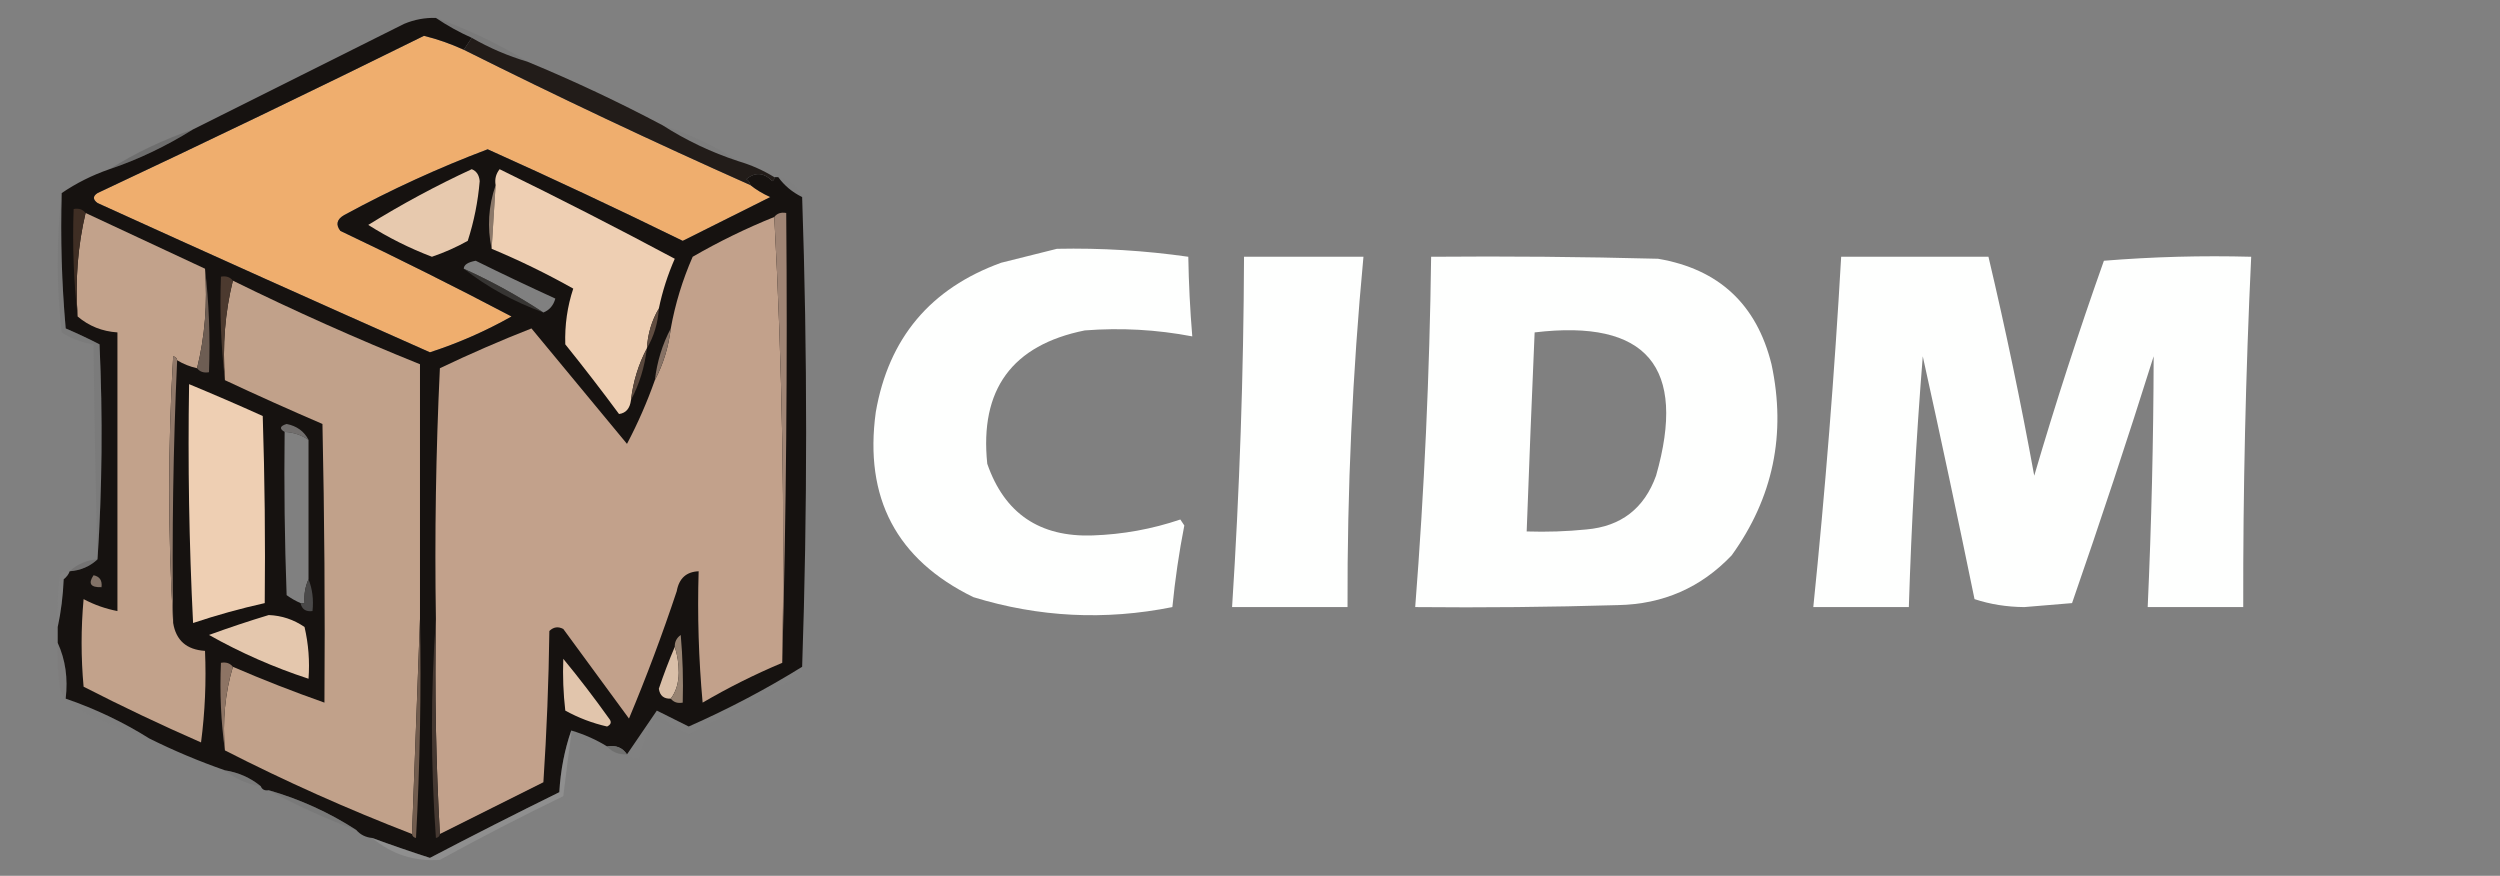 <?xml version="1.0" encoding="UTF-8"?>
<!DOCTYPE svg PUBLIC "-//W3C//DTD SVG 1.1//EN" "http://www.w3.org/Graphics/SVG/1.1/DTD/svg11.dtd">
<svg xmlns="http://www.w3.org/2000/svg" version="1.1" width="628px" height="220px" style="shape-rendering:geometricPrecision; text-rendering:geometricPrecision; image-rendering:optimizeQuality; fill-rule:evenodd; clip-rule:evenodd" xmlns:xlink="http://www.w3.org/1999/xlink">
<rect width="100%" height="100%" fill="#808080" stroke="none"/>
<g><path style="opacity:0.149" fill="#595857" d="M 109.5,4.5 C 117.59,7.379 125.257,11.046 132.5,15.5C 127.608,14.055 122.941,12.055 118.5,9.5C 115.304,8.071 112.304,6.405 109.5,4.5 Z"/></g>
<g><path style="opacity:1" fill="#efae6e" d="M 116.5,12.5 C 140.179,24.337 164.179,35.671 188.5,46.5C 189.974,47.675 191.64,48.675 193.5,49.5C 186.17,53.165 178.837,56.831 171.5,60.5C 155.271,52.552 138.938,44.885 122.5,37.5C 110.193,42.151 98.193,47.651 86.5,54C 84.606,55.079 84.273,56.413 85.5,58C 100.01,64.887 114.343,72.054 128.5,79.5C 121.97,83.181 115.137,86.181 108,88.5C 80.089,76.127 52.256,63.627 24.5,51C 23.289,50.107 23.289,49.274 24.5,48.5C 51.955,35.606 79.289,22.439 106.5,9C 109.822,9.809 113.155,10.976 116.5,12.5 Z"/></g>
<g><path style="opacity:0.969" fill="#1f1916" d="M 118.5,9.5 C 122.941,12.055 127.608,14.055 132.5,15.5C 144.144,20.324 155.477,25.657 166.5,31.5C 172.412,35.288 178.745,38.288 185.5,40.5C 188.744,41.463 191.744,42.796 194.5,44.5C 194.565,44.938 194.399,45.272 194,45.5C 191.877,43.328 189.711,43.161 187.5,45C 188.056,45.383 188.389,45.883 188.5,46.5C 164.179,35.671 140.179,24.337 116.5,12.5C 117.167,11.5 117.833,10.5 118.5,9.5 Z"/></g>
<g><path style="opacity:0.047" fill="#4d4c4b" d="M 166.5,31.5 C 173.255,33.712 179.588,36.712 185.5,40.5C 178.745,38.288 172.412,35.288 166.5,31.5 Z"/></g>
<g><path style="opacity:0.294" fill="#454444" d="M 48.5,32.5 C 41.606,36.788 34.606,40.121 27.5,42.5C 34.078,38.379 41.078,35.045 48.5,32.5 Z"/></g>
<g><path style="opacity:0.035" fill="#6e6d6d" d="M 195.5,44.5 C 198.394,45.256 200.394,46.923 201.5,49.5C 199.019,48.28 197.019,46.614 195.5,44.5 Z"/></g>
<g><path style="opacity:1" fill="#161210" d="M 109.5,4.5 C 112.304,6.405 115.304,8.071 118.5,9.5C 117.833,10.5 117.167,11.5 116.5,12.5C 113.155,10.976 109.822,9.809 106.5,9C 79.289,22.439 51.955,35.606 24.5,48.5C 23.289,49.274 23.289,50.107 24.5,51C 52.256,63.627 80.089,76.127 108,88.5C 115.137,86.181 121.97,83.181 128.5,79.5C 114.343,72.054 100.01,64.887 85.5,58C 84.273,56.413 84.606,55.079 86.5,54C 98.193,47.651 110.193,42.151 122.5,37.5C 138.938,44.885 155.271,52.552 171.5,60.5C 178.837,56.831 186.17,53.165 193.5,49.5C 191.64,48.675 189.974,47.675 188.5,46.5C 188.389,45.883 188.056,45.383 187.5,45C 189.711,43.161 191.877,43.328 194,45.5C 194.399,45.272 194.565,44.938 194.5,44.5C 194.833,44.5 195.167,44.5 195.5,44.5C 197.019,46.614 199.019,48.28 201.5,49.5C 202.833,88.833 202.833,128.167 201.5,167.5C 192.438,173.117 182.938,178.117 173,182.5C 170.333,181.167 167.667,179.833 165,178.5C 162.488,182.203 159.988,185.869 157.5,189.5C 156.365,187.787 154.698,187.12 152.5,187.5C 149.744,185.796 146.744,184.463 143.5,183.5C 141.823,188.316 140.823,193.483 140.5,199C 129.604,204.365 118.771,209.865 108,215.5C 103.094,213.921 98.261,212.254 93.5,210.5C 91.847,210.34 90.514,209.674 89.5,208.5C 82.701,204.102 75.367,200.769 67.5,198.5C 66.508,198.672 65.842,198.338 65.5,197.5C 62.912,195.375 59.912,194.042 56.5,193.5C 49.927,191.204 43.594,188.538 37.5,185.5C 30.933,181.385 23.933,178.051 16.5,175.5C 17.103,170.381 16.436,165.715 14.5,161.5C 14.5,160.167 14.5,158.833 14.5,157.5C 15.324,153.688 15.824,149.688 16,145.5C 16.717,144.956 17.217,144.289 17.5,143.5C 20.241,143.293 22.574,142.293 24.5,140.5C 25.662,122.671 25.829,104.671 25,86.5C 22.227,85.074 19.393,83.74 16.5,82.5C 15.501,71.186 15.168,59.853 15.5,48.5C 19.182,45.992 23.182,43.992 27.5,42.5C 34.606,40.121 41.606,36.788 48.5,32.5C 66.106,23.697 83.773,14.864 101.5,6C 104.063,4.921 106.729,4.421 109.5,4.5 Z M 136.5,78.5 C 130.162,74.329 123.496,70.662 116.5,67.5C 116.513,66.534 117.513,65.868 119.5,65.5C 126.089,68.756 132.756,71.923 139.5,75C 139.026,76.729 138.026,77.895 136.5,78.5 Z M 71.5,108.5 C 73.703,108.604 75.703,109.27 77.5,110.5C 77.5,122.167 77.5,133.833 77.5,145.5C 76.659,147.379 76.325,149.379 76.5,151.5C 76.167,151.5 75.833,151.5 75.5,151.5C 74.279,150.972 73.113,150.305 72,149.5C 71.5,135.837 71.333,122.171 71.5,108.5 Z"/></g>
<g><path style="opacity:1" fill="#8c796a" d="M 124.5,46.5 C 124.167,51.833 123.833,57.167 123.5,62.5C 122.356,57.112 122.689,51.779 124.5,46.5 Z"/></g>
<g><path style="opacity:1" fill="#c2a18b" d="M 194.5,54.5 C 196.494,91.485 197.16,128.818 196.5,166.5C 189.605,169.399 182.938,172.733 176.5,176.5C 175.501,165.52 175.168,154.52 175.5,143.5C 172.405,143.626 170.572,145.293 170,148.5C 166.367,159.411 162.367,170.078 158,180.5C 152.5,173 147,165.5 141.5,158C 140.216,157.316 139.049,157.483 138,158.5C 137.833,171.18 137.333,183.846 136.5,196.5C 127.836,200.828 119.17,205.162 110.5,209.5C 109.503,191.674 109.17,173.674 109.5,155.5C 109.167,134.489 109.5,113.489 110.5,92.5C 118.05,88.892 125.717,85.558 133.5,82.5C 141.5,92.167 149.5,101.833 157.5,111.5C 160.221,106.337 162.554,101.004 164.5,95.5C 166.61,91.498 167.943,87.165 168.5,82.5C 169.621,76.303 171.454,70.303 174,64.5C 180.589,60.691 187.422,57.358 194.5,54.5 Z"/></g>
<g><path style="opacity:1" fill="#c2a28b" d="M 21.5,53.5 C 31.5,58.167 41.5,62.833 51.5,67.5C 52.135,76.234 51.468,84.567 49.5,92.5C 47.716,92.108 46.05,91.441 44.5,90.5C 44.44,89.957 44.107,89.624 43.5,89.5C 42.172,111.996 42.172,134.33 43.5,156.5C 44.218,160.877 46.885,163.21 51.5,163.5C 51.831,171.196 51.498,178.862 50.5,186.5C 40.486,182.112 30.653,177.445 21,172.5C 20.333,165.167 20.333,157.833 21,150.5C 23.69,151.929 26.523,152.929 29.5,153.5C 29.5,130.167 29.5,106.833 29.5,83.5C 25.673,83.248 22.34,81.915 19.5,79.5C 18.864,70.436 19.53,61.769 21.5,53.5 Z"/></g>
<g><path style="opacity:0.999" fill="#a08575" d="M 194.5,54.5 C 195.209,53.596 196.209,53.263 197.5,53.5C 197.832,91.337 197.498,129.004 196.5,166.5C 197.16,128.818 196.494,91.485 194.5,54.5 Z"/></g>
<g><path style="opacity:1" fill="#eecfb3" d="M 165.5,77.5 C 163.723,80.505 162.723,83.838 162.5,87.5C 160.39,91.502 159.057,95.835 158.5,100.5C 158.238,102.606 157.238,103.773 155.5,104C 151.121,98.076 146.621,92.243 142,86.5C 141.847,81.657 142.514,76.99 144,72.5C 137.34,68.753 130.506,65.419 123.5,62.5C 123.833,57.167 124.167,51.833 124.5,46.5C 124.238,45.022 124.571,43.689 125.5,42.5C 140.413,49.789 155.08,57.289 169.5,65C 167.725,69.044 166.392,73.211 165.5,77.5 Z"/></g>
<g><path style="opacity:1" fill="#e7c9ae" d="M 118.5,42.5 C 119.693,42.97 120.36,43.97 120.5,45.5C 120.068,50.639 119.068,55.639 117.5,60.5C 114.613,62.111 111.613,63.444 108.5,64.5C 102.893,62.363 97.56,59.697 92.5,56.5C 100.907,51.297 109.573,46.631 118.5,42.5 Z"/></g>
<g><path style="opacity:1" fill="#fefffe" d="M 265.5,62.5 C 276.565,62.27 287.565,62.937 298.5,64.5C 298.612,71.18 298.946,77.847 299.5,84.5C 290.574,82.796 281.574,82.296 272.5,83C 254.23,86.688 246.063,97.855 248,116.5C 252.321,128.967 261.154,134.967 274.5,134.5C 282.036,134.244 289.37,132.911 296.5,130.5C 296.833,131 297.167,131.5 297.5,132C 296.173,138.787 295.173,145.621 294.5,152.5C 277.591,155.893 260.924,155.06 244.5,150C 225.198,140.569 217.031,125.069 220,103.5C 223.226,84.937 233.726,72.437 251.5,66C 256.295,64.801 260.962,63.635 265.5,62.5 Z"/></g>
<g><path style="opacity:1" fill="#fefffe" d="M 312.5,64.5 C 322.5,64.5 332.5,64.5 342.5,64.5C 339.742,93.761 338.408,123.094 338.5,152.5C 328.833,152.5 319.167,152.5 309.5,152.5C 311.387,123.2 312.387,93.866 312.5,64.5 Z"/></g>
<g><path style="opacity:1" fill="#fefffe" d="M 359.5,64.5 C 378.503,64.333 397.503,64.5 416.5,65C 431.767,67.599 441.267,76.433 445,91.5C 448.746,109.035 445.413,125.035 435,139.5C 427.285,147.605 417.785,151.772 406.5,152C 389.503,152.5 372.503,152.667 355.5,152.5C 357.784,123.216 359.117,93.883 359.5,64.5 Z M 385.5,83.5 C 413.662,80.135 423.829,92.135 416,119.5C 413.026,127.734 407.193,132.234 398.5,133C 393.511,133.499 388.511,133.666 383.5,133.5C 384.111,116.831 384.778,100.164 385.5,83.5 Z"/></g>
<g><path style="opacity:1" fill="#fefffe" d="M 462.5,64.5 C 474.833,64.5 487.167,64.5 499.5,64.5C 503.803,82.716 507.637,101.05 511,119.5C 516.331,101.34 522.165,83.34 528.5,65.5C 540.815,64.501 553.149,64.168 565.5,64.5C 564.109,93.814 563.442,123.147 563.5,152.5C 555.5,152.5 547.5,152.5 539.5,152.5C 540.448,131.504 540.948,110.504 541,89.5C 534.467,110.266 527.634,130.933 520.5,151.5C 516.5,151.833 512.5,152.167 508.5,152.5C 504.075,152.463 499.909,151.796 496,150.5C 491.824,130.13 487.491,109.796 483,89.5C 481.326,110.475 480.159,131.475 479.5,152.5C 471.5,152.5 463.5,152.5 455.5,152.5C 458.495,123.226 460.828,93.892 462.5,64.5 Z"/></g>
<g><path style="opacity:0.996" fill="#402f25" d="M 21.5,53.5 C 19.53,61.769 18.864,70.436 19.5,79.5C 18.507,70.682 18.173,61.682 18.5,52.5C 19.791,52.263 20.791,52.596 21.5,53.5 Z"/></g>
<g><path style="opacity:1" fill="#c1a18a" d="M 58.5,70.5 C 73.894,78.077 89.561,85.077 105.5,91.5C 105.5,112.833 105.5,134.167 105.5,155.5C 104.833,173.5 104.167,191.5 103.5,209.5C 87.421,203.291 71.754,196.291 56.5,188.5C 55.872,181.087 56.539,174.087 58.5,167.5C 65.985,170.734 73.652,173.734 81.5,176.5C 81.667,153.164 81.5,129.831 81,106.5C 72.699,102.929 64.533,99.262 56.5,95.5C 55.865,86.766 56.532,78.433 58.5,70.5 Z"/></g>
<g><path style="opacity:0.545" fill="#545352" d="M 116.5,67.5 C 123.496,70.662 130.162,74.329 136.5,78.5C 129.12,75.817 122.454,72.15 116.5,67.5 Z"/></g>
<g><path style="opacity:1" fill="#604d41" d="M 165.5,77.5 C 165.277,81.162 164.277,84.495 162.5,87.5C 162.723,83.838 163.723,80.505 165.5,77.5 Z"/></g>
<g><path style="opacity:1" fill="#4c3a2f" d="M 58.5,70.5 C 56.532,78.433 55.865,86.766 56.5,95.5C 55.507,87.016 55.174,78.349 55.5,69.5C 56.791,69.263 57.791,69.596 58.5,70.5 Z"/></g>
<g><path style="opacity:1" fill="#877265" d="M 168.5,82.5 C 167.943,87.165 166.61,91.498 164.5,95.5C 165.057,90.835 166.39,86.502 168.5,82.5 Z"/></g>
<g><path style="opacity:1" fill="#6d5d53" d="M 51.5,67.5 C 52.493,75.984 52.826,84.651 52.5,93.5C 51.209,93.737 50.209,93.404 49.5,92.5C 51.468,84.567 52.135,76.234 51.5,67.5 Z"/></g>
<g><path style="opacity:1" fill="#5b493e" d="M 162.5,87.5 C 161.943,92.165 160.61,96.498 158.5,100.5C 159.057,95.835 160.39,91.502 162.5,87.5 Z"/></g>
<g><path style="opacity:1" fill="#907869" d="M 44.5,90.5 C 43.503,112.327 43.169,134.327 43.5,156.5C 42.172,134.33 42.172,111.996 43.5,89.5C 44.107,89.624 44.44,89.957 44.5,90.5 Z"/></g>
<g><path style="opacity:1" fill="#eecfb3" d="M 47.5,96.5 C 53.701,99.068 59.867,101.734 66,104.5C 66.5,120.163 66.667,135.83 66.5,151.5C 60.443,152.848 54.443,154.515 48.5,156.5C 47.5,136.511 47.167,116.511 47.5,96.5 Z"/></g>
<g><path style="opacity:0.659" fill="#9f9e9e" d="M 77.5,110.5 C 75.703,109.27 73.703,108.604 71.5,108.5C 70.115,107.698 70.282,107.031 72,106.5C 74.576,107.018 76.41,108.351 77.5,110.5 Z"/></g>
<g><path style="opacity:0.282" fill="#717070" d="M 15.5,48.5 C 15.168,59.853 15.501,71.186 16.5,82.5C 19.393,83.74 22.227,85.074 25,86.5C 25.829,104.671 25.662,122.671 24.5,140.5C 24.037,122.577 23.704,104.577 23.5,86.5C 20.646,86.076 17.979,85.076 15.5,83.5C 14.176,71.673 14.176,60.007 15.5,48.5 Z"/></g>
<g><path style="opacity:0.007" fill="#fbfbfb" d="M 72.5,140.5 C 74.337,140.639 74.67,141.306 73.5,142.5C 72.703,142.043 72.369,141.376 72.5,140.5 Z"/></g>
<g><path style="opacity:0.322" fill="#5a5859" d="M 24.5,140.5 C 22.574,142.293 20.241,143.293 17.5,143.5C 19.426,141.707 21.759,140.707 24.5,140.5 Z"/></g>
<g><path style="opacity:0.161" fill="#919190" d="M 17.5,143.5 C 17.217,144.289 16.717,144.956 16,145.5C 15.824,149.688 15.324,153.688 14.5,157.5C 14.334,153.154 14.501,148.821 15,144.5C 15.671,143.748 16.504,143.414 17.5,143.5 Z"/></g>
<g><path style="opacity:0.996" fill="#837368" d="M 23.5,144.5 C 25.048,144.821 25.715,145.821 25.5,147.5C 22.752,147.598 22.086,146.598 23.5,144.5 Z"/></g>
<g><path style="opacity:0.885" fill="#505151" d="M 77.5,145.5 C 78.473,147.948 78.806,150.615 78.5,153.5C 76.821,153.715 75.821,153.048 75.5,151.5C 75.833,151.5 76.167,151.5 76.5,151.5C 76.325,149.379 76.659,147.379 77.5,145.5 Z"/></g>
<g><path style="opacity:1" fill="#e4c7ad" d="M 67.5,154.5 C 70.766,154.629 73.766,155.629 76.5,157.5C 77.492,161.783 77.826,166.116 77.5,170.5C 68.816,167.659 60.483,163.992 52.5,159.5C 57.544,157.663 62.544,155.997 67.5,154.5 Z"/></g>
<g><path style="opacity:1" fill="#715c4e" d="M 105.5,155.5 C 105.833,173.845 105.5,192.179 104.5,210.5C 103.893,210.376 103.56,210.043 103.5,209.5C 104.167,191.5 104.833,173.5 105.5,155.5 Z"/></g>
<g><path style="opacity:0.122" fill="#737272" d="M 14.5,161.5 C 16.436,165.715 17.103,170.381 16.5,175.5C 15.732,174.737 15.232,173.737 15,172.5C 14.501,168.848 14.335,165.182 14.5,161.5 Z"/></g>
<g><path style="opacity:1" fill="#d9bfa8" d="M 169.5,162.5 C 170.163,164.473 170.496,166.639 170.5,169C 170.467,171.61 169.8,173.777 168.5,175.5C 166.748,175.582 165.748,174.749 165.5,173C 166.711,169.419 168.044,165.919 169.5,162.5 Z"/></g>
<g><path style="opacity:1" fill="#978372" d="M 168.5,175.5 C 169.8,173.777 170.467,171.61 170.5,169C 170.496,166.639 170.163,164.473 169.5,162.5C 169.461,161.244 169.961,160.244 171,159.5C 171.499,165.157 171.666,170.824 171.5,176.5C 170.209,176.737 169.209,176.404 168.5,175.5 Z"/></g>
<g><path style="opacity:1" fill="#453831" d="M 109.5,155.5 C 109.17,173.674 109.503,191.674 110.5,209.5C 110.44,210.043 110.107,210.376 109.5,210.5C 108.173,192.004 108.173,173.671 109.5,155.5 Z"/></g>
<g><path style="opacity:1" fill="#8d7464" d="M 58.5,167.5 C 56.539,174.087 55.872,181.087 56.5,188.5C 55.508,181.352 55.175,174.019 55.5,166.5C 56.791,166.263 57.791,166.596 58.5,167.5 Z"/></g>
<g><path style="opacity:1" fill="#e1c5ac" d="M 141.5,165.5 C 145.47,170.315 149.303,175.315 153,180.5C 153.688,181.332 153.521,181.998 152.5,182.5C 148.799,181.656 145.299,180.323 142,178.5C 141.501,174.179 141.334,169.846 141.5,165.5 Z"/></g>
<g><path style="opacity:0.067" fill="#848383" d="M 16.5,175.5 C 23.933,178.051 30.933,181.385 37.5,185.5C 32.753,183.963 28.087,182.13 23.5,180C 20.761,178.974 18.428,177.474 16.5,175.5 Z"/></g>
<g><path style="opacity:0.024" fill="#b1b1b1" d="M 201.5,167.5 C 201.586,168.496 201.252,169.329 200.5,170C 191.412,174.961 182.246,179.794 173,184.5C 170.165,183.084 167.498,181.417 165,179.5C 162.928,182.971 161.428,186.638 160.5,190.5C 159.209,190.737 158.209,190.404 157.5,189.5C 159.988,185.869 162.488,182.203 165,178.5C 167.667,179.833 170.333,181.167 173,182.5C 182.938,178.117 192.438,173.117 201.5,167.5 Z"/></g>
<g><path style="opacity:0.027" fill="#7d7d7c" d="M 143.5,183.5 C 146.744,184.463 149.744,185.796 152.5,187.5C 149.215,187.072 146.215,186.072 143.5,184.5C 143.5,184.167 143.5,183.833 143.5,183.5 Z"/></g>
<g><path style="opacity:0.878" fill="#6c6c6b" d="M 152.5,187.5 C 154.698,187.12 156.365,187.787 157.5,189.5C 155.447,189.598 153.78,188.931 152.5,187.5 Z"/></g>
<g><path style="opacity:0.243" fill="#6a6a69" d="M 56.5,193.5 C 59.912,194.042 62.912,195.375 65.5,197.5C 62.088,196.958 59.088,195.625 56.5,193.5 Z"/></g>
<g><path style="opacity:0.349" fill="#6f6e6e" d="M 67.5,198.5 C 75.367,200.769 82.701,204.102 89.5,208.5C 81.871,205.683 74.537,202.35 67.5,198.5 Z"/></g>
<g><path style="opacity:0.331" fill="#adadad" d="M 143.5,183.5 C 143.5,183.833 143.5,184.167 143.5,184.5C 142.812,189.567 142.145,194.733 141.5,200C 131.01,205.078 120.677,210.411 110.5,216C 104.07,216.448 98.403,214.614 93.5,210.5C 98.261,212.254 103.094,213.921 108,215.5C 118.771,209.865 129.604,204.365 140.5,199C 140.823,193.483 141.823,188.316 143.5,183.5 Z"/></g>
</svg>

